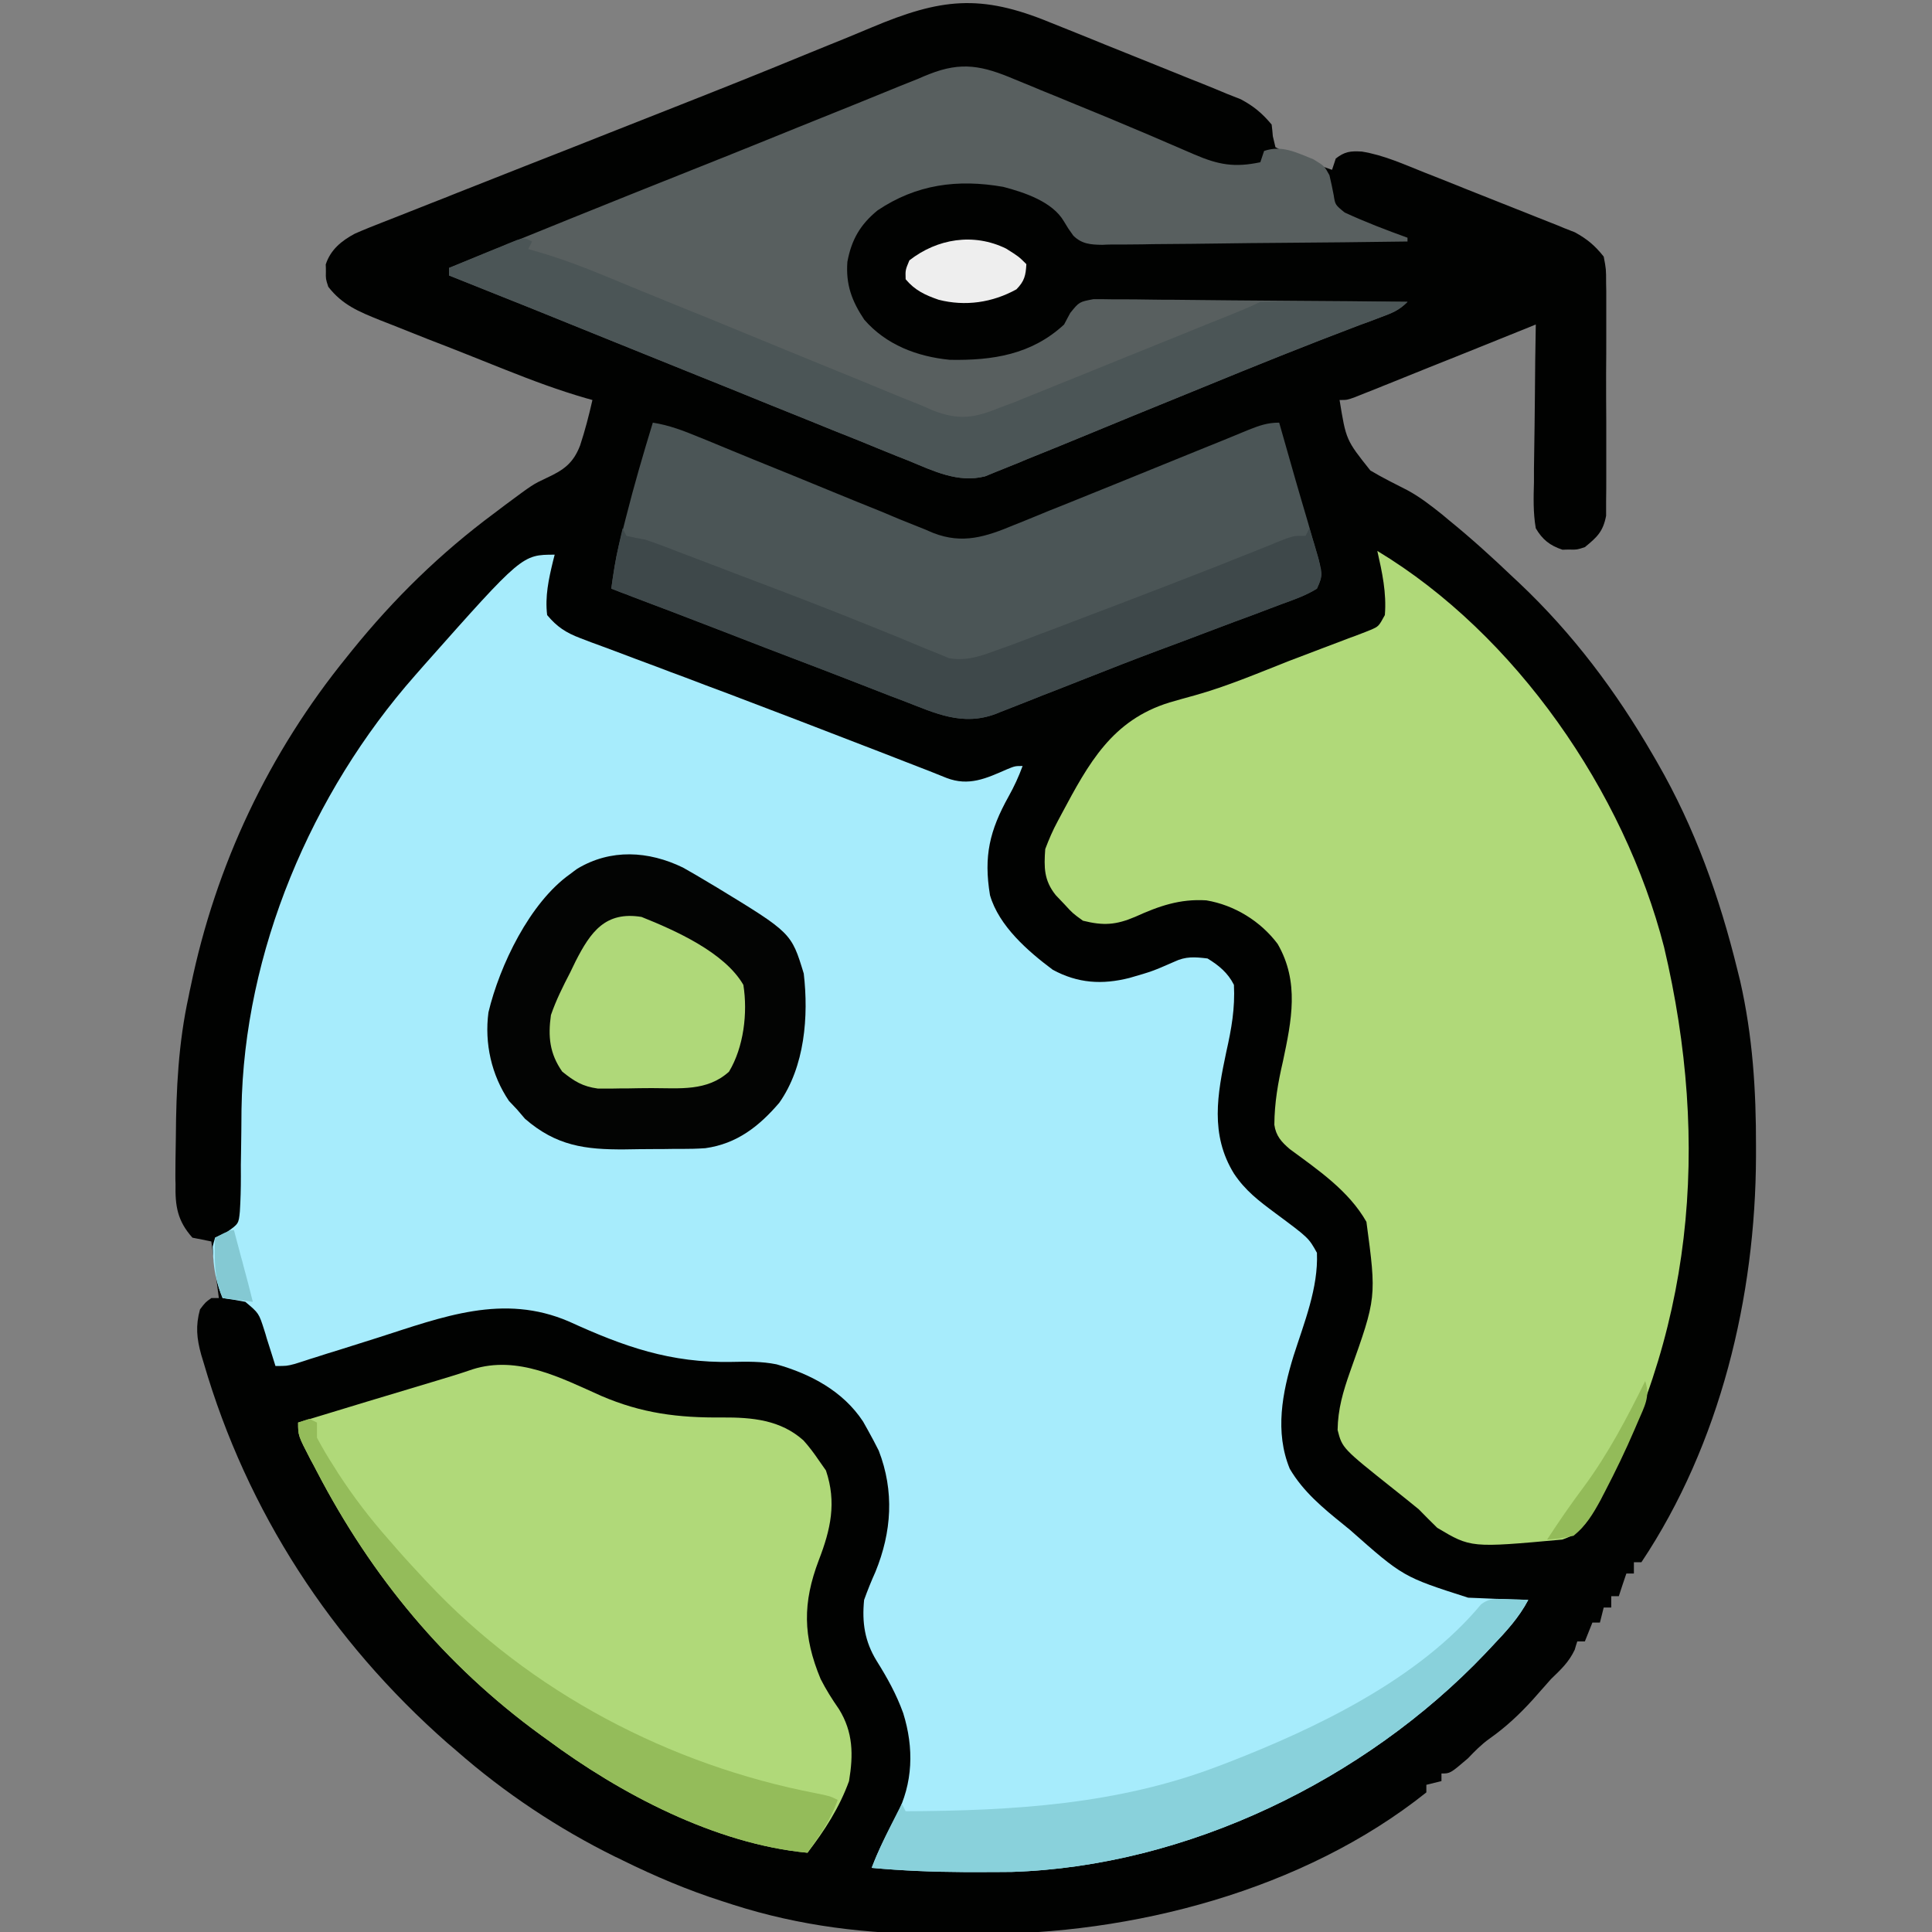 <?xml version="1.0" encoding="UTF-8"?>
<svg xmlns="http://www.w3.org/2000/svg" xmlns:xlink="http://www.w3.org/1999/xlink" width="50px" height="50px" viewBox="0 0 50 50" version="1.1">
<rect x="0" y="0" width="50" height="50" fill="#808080" stroke="none"/>
<g id="surface1">
<path style=" stroke:none;fill-rule:nonzero;fill:rgb(0.392%,0.784%,0.392%);fill-opacity:1;" d="M 27.18 0.582 C 27.328 0.641 27.48 0.703 27.629 0.762 C 27.941 0.887 28.254 1.012 28.566 1.141 C 28.969 1.305 29.367 1.465 29.77 1.625 C 30.078 1.75 30.387 1.875 30.699 2 C 30.844 2.059 30.992 2.117 31.141 2.176 C 31.348 2.258 31.551 2.344 31.758 2.43 C 31.875 2.477 31.992 2.523 32.113 2.57 C 32.449 2.75 32.664 2.93 32.91 3.223 C 32.922 3.324 32.934 3.422 32.941 3.527 C 32.965 3.617 32.984 3.711 33.008 3.809 C 33.266 3.953 33.473 4.047 33.746 4.137 C 33.816 4.164 33.887 4.188 33.957 4.215 C 34.129 4.277 34.301 4.336 34.473 4.395 C 34.504 4.297 34.539 4.203 34.57 4.102 C 34.805 3.922 34.941 3.906 35.242 3.922 C 35.809 4.012 36.336 4.254 36.867 4.465 C 36.984 4.512 37.102 4.559 37.223 4.605 C 37.473 4.703 37.719 4.805 37.965 4.902 C 38.277 5.027 38.594 5.152 38.91 5.277 C 39.211 5.395 39.516 5.516 39.816 5.637 C 39.93 5.684 40.043 5.727 40.16 5.773 C 40.266 5.816 40.371 5.855 40.477 5.902 C 40.617 5.957 40.617 5.957 40.758 6.012 C 41.078 6.188 41.277 6.355 41.504 6.641 C 41.566 6.965 41.566 6.965 41.566 7.332 C 41.57 7.438 41.57 7.438 41.57 7.539 C 41.57 7.762 41.57 7.984 41.57 8.211 C 41.57 8.363 41.57 8.52 41.57 8.676 C 41.57 9.004 41.57 9.328 41.566 9.656 C 41.566 10.07 41.566 10.488 41.57 10.906 C 41.57 11.227 41.57 11.551 41.57 11.871 C 41.57 12.023 41.57 12.18 41.57 12.332 C 41.57 12.547 41.57 12.762 41.566 12.98 C 41.566 13.102 41.566 13.223 41.566 13.348 C 41.488 13.758 41.332 13.902 41.016 14.16 C 40.812 14.227 40.812 14.227 40.625 14.223 C 40.562 14.223 40.5 14.223 40.438 14.227 C 40.113 14.121 39.914 13.961 39.746 13.672 C 39.676 13.27 39.688 12.875 39.699 12.469 C 39.699 12.355 39.699 12.238 39.699 12.117 C 39.703 11.746 39.711 11.375 39.715 11.004 C 39.719 10.754 39.719 10.5 39.723 10.25 C 39.727 9.633 39.734 9.016 39.746 8.398 C 39.684 8.422 39.625 8.449 39.562 8.473 C 38.934 8.727 38.301 8.98 37.672 9.234 C 37.434 9.328 37.199 9.422 36.965 9.516 C 36.625 9.652 36.289 9.789 35.949 9.926 C 35.844 9.969 35.738 10.008 35.629 10.055 C 35.531 10.094 35.434 10.133 35.332 10.172 C 35.246 10.207 35.16 10.242 35.07 10.277 C 34.863 10.352 34.863 10.352 34.668 10.352 C 34.836 11.387 34.836 11.387 35.465 12.176 C 35.777 12.363 36.102 12.523 36.426 12.688 C 36.75 12.863 37.035 13.086 37.324 13.316 C 37.379 13.363 37.438 13.41 37.492 13.457 C 38.07 13.926 38.621 14.426 39.16 14.941 C 39.215 14.992 39.27 15.043 39.324 15.094 C 40.707 16.402 41.82 17.887 42.773 19.531 C 42.812 19.602 42.855 19.668 42.895 19.742 C 43.863 21.422 44.504 23.223 44.965 25.105 C 44.988 25.199 45.012 25.293 45.035 25.387 C 45.359 26.812 45.449 28.219 45.445 29.676 C 45.445 29.758 45.445 29.84 45.445 29.926 C 45.434 33.559 44.52 37.371 42.48 40.43 C 42.414 40.43 42.352 40.43 42.285 40.43 C 42.285 40.527 42.285 40.621 42.285 40.723 C 42.219 40.723 42.156 40.723 42.09 40.723 C 42.023 40.914 41.961 41.109 41.895 41.309 C 41.828 41.309 41.766 41.309 41.699 41.309 C 41.699 41.406 41.699 41.5 41.699 41.602 C 41.633 41.602 41.57 41.602 41.504 41.602 C 41.473 41.73 41.438 41.859 41.406 41.992 C 41.344 41.992 41.277 41.992 41.211 41.992 C 41.148 42.152 41.082 42.312 41.016 42.48 C 40.953 42.48 40.887 42.48 40.82 42.48 C 40.785 42.586 40.785 42.586 40.754 42.695 C 40.598 43.023 40.398 43.203 40.137 43.457 C 39.98 43.633 39.824 43.809 39.668 43.988 C 39.316 44.375 38.969 44.699 38.543 45 C 38.336 45.148 38.164 45.324 37.988 45.508 C 37.531 45.898 37.531 45.898 37.305 45.898 C 37.305 45.961 37.305 46.027 37.305 46.094 C 37.176 46.125 37.047 46.156 36.914 46.191 C 36.914 46.258 36.914 46.32 36.914 46.387 C 33.734 48.926 29.285 50.078 25.297 50.051 C 24.953 50.051 24.605 50.051 24.258 50.055 C 22.441 50.055 20.703 49.848 18.969 49.293 C 18.879 49.262 18.785 49.234 18.691 49.203 C 17.801 48.918 16.953 48.559 16.113 48.145 C 16.051 48.113 15.988 48.082 15.926 48.055 C 14.445 47.324 13.055 46.398 11.816 45.312 C 11.738 45.246 11.66 45.176 11.578 45.109 C 8.578 42.469 6.395 39.125 5.273 35.277 C 5.25 35.207 5.23 35.133 5.207 35.059 C 5.09 34.637 5.059 34.312 5.176 33.887 C 5.316 33.703 5.316 33.703 5.469 33.594 C 5.535 33.594 5.598 33.594 5.664 33.594 C 5.602 33.109 5.535 32.625 5.469 32.129 C 5.309 32.098 5.148 32.062 4.98 32.031 C 4.59 31.594 4.531 31.211 4.543 30.645 C 4.539 30.531 4.539 30.531 4.539 30.414 C 4.539 30.168 4.543 29.922 4.547 29.676 C 4.547 29.551 4.547 29.551 4.551 29.422 C 4.559 28.188 4.617 26.992 4.883 25.781 C 4.906 25.66 4.906 25.66 4.934 25.535 C 5.582 22.387 6.957 19.484 8.984 16.992 C 9.027 16.941 9.066 16.891 9.109 16.836 C 10.199 15.488 11.402 14.312 12.793 13.281 C 12.891 13.207 12.984 13.137 13.082 13.062 C 13.793 12.535 13.793 12.535 14.133 12.375 C 14.582 12.168 14.832 11.996 15.012 11.531 C 15.141 11.141 15.242 10.75 15.332 10.352 C 15.277 10.336 15.219 10.32 15.164 10.305 C 14.461 10.102 13.781 9.848 13.102 9.578 C 12.926 9.508 12.926 9.508 12.75 9.438 C 12.504 9.34 12.258 9.242 12.016 9.145 C 11.703 9.02 11.387 8.898 11.074 8.777 C 10.773 8.656 10.473 8.539 10.172 8.418 C 10.062 8.375 9.949 8.332 9.832 8.285 C 9.289 8.066 8.859 7.891 8.496 7.422 C 8.43 7.219 8.43 7.219 8.434 7.031 C 8.434 6.969 8.434 6.906 8.43 6.844 C 8.555 6.461 8.84 6.23 9.184 6.047 C 9.43 5.938 9.68 5.84 9.93 5.742 C 10.027 5.703 10.121 5.668 10.219 5.629 C 10.535 5.504 10.852 5.379 11.168 5.254 C 11.391 5.168 11.617 5.078 11.84 4.988 C 12.434 4.754 13.027 4.52 13.621 4.285 C 14.324 4.012 15.023 3.734 15.723 3.457 C 16.301 3.227 16.879 3 17.457 2.773 C 18.617 2.316 19.773 1.855 20.926 1.379 C 21.258 1.242 21.594 1.109 21.926 0.973 C 22.137 0.883 22.348 0.797 22.555 0.711 C 24.348 -0.043 25.371 -0.164 27.18 0.582 Z M 27.18 0.582 "/>
<path style=" stroke:none;fill-rule:nonzero;fill:rgb(65.49%,92.549%,98.824%);fill-opacity:1;" d="M 14.355 14.355 C 14.34 14.41 14.328 14.465 14.312 14.523 C 14.199 14.992 14.102 15.434 14.16 15.918 C 14.414 16.223 14.648 16.375 15.02 16.516 C 15.113 16.551 15.207 16.586 15.305 16.625 C 15.406 16.66 15.508 16.699 15.613 16.738 C 15.719 16.777 15.828 16.816 15.938 16.859 C 16.289 16.992 16.641 17.125 16.992 17.254 C 17.234 17.348 17.477 17.438 17.719 17.527 C 18.09 17.668 18.457 17.809 18.828 17.945 C 20.016 18.395 21.195 18.848 22.375 19.305 C 22.559 19.375 22.738 19.445 22.922 19.516 C 23.086 19.582 23.254 19.645 23.422 19.711 C 23.496 19.738 23.57 19.766 23.645 19.797 C 23.715 19.824 23.781 19.852 23.855 19.879 C 23.918 19.902 23.98 19.926 24.047 19.953 C 24.195 20.012 24.348 20.074 24.496 20.133 C 25.074 20.355 25.523 20.145 26.059 19.91 C 26.27 19.824 26.27 19.824 26.465 19.824 C 26.363 20.102 26.246 20.355 26.102 20.613 C 25.613 21.492 25.453 22.156 25.621 23.168 C 25.852 23.965 26.602 24.617 27.246 25.098 C 27.895 25.449 28.523 25.488 29.23 25.309 C 29.824 25.137 29.824 25.137 30.387 24.891 C 30.688 24.746 30.922 24.766 31.25 24.805 C 31.539 24.98 31.781 25.18 31.934 25.488 C 31.965 26.094 31.871 26.625 31.738 27.215 C 31.504 28.32 31.312 29.359 31.934 30.371 C 32.23 30.816 32.578 31.078 33.008 31.398 C 33.867 32.035 33.867 32.035 34.082 32.422 C 34.121 33.332 33.75 34.234 33.477 35.09 C 33.184 36.043 32.988 37.059 33.379 38.012 C 33.727 38.605 34.238 39.027 34.766 39.453 C 34.82 39.5 34.879 39.543 34.934 39.59 C 36.312 40.809 36.312 40.809 37.996 41.348 C 38.086 41.352 38.18 41.355 38.273 41.359 C 38.367 41.363 38.461 41.367 38.555 41.371 C 38.652 41.375 38.746 41.379 38.844 41.383 C 39.082 41.391 39.316 41.398 39.551 41.406 C 39.305 41.871 38.977 42.223 38.617 42.602 C 38.555 42.668 38.492 42.734 38.43 42.801 C 35.324 46.059 30.719 48.301 26.184 48.445 C 25.879 48.449 25.578 48.449 25.273 48.449 C 25.168 48.449 25.062 48.449 24.953 48.449 C 24.152 48.445 23.355 48.414 22.559 48.34 C 22.734 47.875 22.961 47.438 23.195 46.996 C 23.633 46.148 23.656 45.238 23.375 44.336 C 23.199 43.848 22.965 43.426 22.688 42.984 C 22.379 42.48 22.305 41.992 22.363 41.406 C 22.453 41.156 22.547 40.922 22.656 40.68 C 23.078 39.648 23.148 38.594 22.742 37.543 C 22.652 37.363 22.559 37.188 22.461 37.012 C 22.418 36.938 22.379 36.867 22.336 36.789 C 21.82 36.004 20.98 35.559 20.098 35.309 C 19.707 35.23 19.336 35.238 18.941 35.246 C 17.348 35.277 16.152 34.852 14.73 34.203 C 13.023 33.465 11.457 34.082 9.785 34.617 C 9.449 34.723 9.113 34.828 8.781 34.934 C 8.574 34.996 8.367 35.062 8.16 35.129 C 8.066 35.156 7.973 35.188 7.879 35.219 C 7.758 35.258 7.758 35.258 7.633 35.297 C 7.422 35.352 7.422 35.352 7.129 35.352 C 7.098 35.25 7.066 35.145 7.031 35.039 C 6.988 34.902 6.945 34.766 6.902 34.633 C 6.883 34.562 6.863 34.496 6.84 34.426 C 6.699 33.984 6.699 33.984 6.348 33.691 C 6.152 33.652 5.957 33.621 5.762 33.594 C 5.609 33.234 5.539 32.895 5.516 32.508 C 5.512 32.387 5.512 32.387 5.504 32.262 C 5.523 32.188 5.543 32.109 5.566 32.031 C 5.711 31.965 5.711 31.965 5.859 31.895 C 6.176 31.672 6.176 31.672 6.207 31.359 C 6.227 31.055 6.234 30.754 6.234 30.449 C 6.23 30.246 6.234 30.047 6.238 29.844 C 6.246 29.465 6.246 29.09 6.25 28.711 C 6.312 24.633 8.062 20.52 10.742 17.48 C 10.824 17.387 10.906 17.293 10.992 17.195 C 13.512 14.355 13.512 14.355 14.355 14.355 Z M 14.355 14.355 "/>
<path style=" stroke:none;fill-rule:nonzero;fill:rgb(69.02%,85.098%,47.451%);fill-opacity:1;" d="M 35.645 14.258 C 39.227 16.418 42.035 20.492 43.066 24.512 C 44.27 29.613 43.836 34.594 41.188 39.188 C 40.957 39.543 40.832 39.711 40.43 39.844 C 38.066 40.059 38.066 40.059 37.195 39.539 C 37.035 39.383 36.875 39.223 36.719 39.062 C 36.508 38.887 36.289 38.715 36.074 38.543 C 34.738 37.48 34.738 37.48 34.617 37.008 C 34.625 36.465 34.758 36.016 34.938 35.504 C 35.625 33.578 35.625 33.578 35.363 31.621 C 34.906 30.816 34.109 30.277 33.379 29.738 C 33.164 29.555 33.02 29.395 32.98 29.109 C 32.984 28.539 33.074 28.02 33.203 27.465 C 33.426 26.41 33.633 25.414 33.066 24.43 C 32.625 23.84 31.945 23.422 31.219 23.301 C 30.535 23.258 29.992 23.449 29.379 23.727 C 28.883 23.938 28.559 23.961 28.027 23.828 C 27.762 23.637 27.762 23.637 27.547 23.402 C 27.473 23.324 27.398 23.246 27.324 23.168 C 27.016 22.785 27.016 22.449 27.051 21.973 C 27.148 21.719 27.242 21.496 27.371 21.258 C 27.406 21.191 27.441 21.125 27.477 21.059 C 28.176 19.75 28.781 18.637 30.266 18.18 C 30.488 18.113 30.711 18.055 30.934 17.992 C 31.754 17.762 32.547 17.426 33.34 17.113 C 33.633 17 33.93 16.887 34.223 16.777 C 34.406 16.707 34.59 16.637 34.77 16.57 C 34.855 16.535 34.941 16.504 35.031 16.473 C 35.109 16.441 35.188 16.414 35.266 16.383 C 35.336 16.355 35.402 16.328 35.473 16.301 C 35.68 16.211 35.68 16.211 35.84 15.918 C 35.887 15.344 35.77 14.812 35.645 14.258 Z M 35.645 14.258 "/>
<path style=" stroke:none;fill-rule:nonzero;fill:rgb(69.02%,85.098%,47.451%);fill-opacity:1;" d="M 15.559 36.125 C 16.613 36.578 17.551 36.695 18.699 36.684 C 19.465 36.68 20.199 36.746 20.793 37.277 C 20.941 37.441 21.066 37.609 21.191 37.793 C 21.25 37.879 21.312 37.965 21.375 38.055 C 21.656 38.883 21.496 39.586 21.191 40.375 C 20.77 41.484 20.777 42.344 21.238 43.453 C 21.379 43.73 21.535 43.977 21.711 44.23 C 22.082 44.828 22.086 45.414 21.973 46.094 C 21.727 46.777 21.34 47.375 20.898 47.949 C 18.516 47.723 16.055 46.426 14.16 45.02 C 14.105 44.98 14.051 44.941 13.996 44.902 C 11.512 43.094 9.621 40.809 8.203 38.086 C 8.148 37.98 8.094 37.875 8.035 37.77 C 7.715 37.152 7.715 37.152 7.715 36.816 C 8.902 36.453 10.09 36.094 11.281 35.738 C 11.602 35.641 11.918 35.547 12.23 35.438 C 13.398 35.07 14.508 35.656 15.559 36.125 Z M 15.559 36.125 "/>
<path style=" stroke:none;fill-rule:nonzero;fill:rgb(34.51%,37.255%,37.255%);fill-opacity:1;" d="M 26.254 2.051 C 26.359 2.094 26.359 2.094 26.473 2.141 C 26.625 2.203 26.781 2.266 26.934 2.332 C 27.176 2.43 27.418 2.527 27.66 2.629 C 28.344 2.906 29.027 3.191 29.707 3.48 C 29.891 3.559 30.07 3.637 30.254 3.715 C 30.473 3.809 30.691 3.902 30.906 3.996 C 31.535 4.266 31.945 4.34 32.617 4.199 C 32.648 4.102 32.68 4.008 32.715 3.906 C 33.184 3.75 33.539 3.945 33.988 4.121 C 34.277 4.297 34.277 4.297 34.406 4.535 C 34.445 4.703 34.484 4.875 34.516 5.051 C 34.555 5.301 34.555 5.301 34.801 5.5 C 35.332 5.746 35.875 5.953 36.426 6.152 C 36.426 6.184 36.426 6.219 36.426 6.25 C 35.328 6.266 34.227 6.277 33.129 6.285 C 32.617 6.289 32.105 6.293 31.598 6.301 C 31.105 6.309 30.609 6.312 30.117 6.316 C 29.93 6.316 29.742 6.32 29.555 6.324 C 29.293 6.328 29.027 6.328 28.766 6.328 C 28.688 6.328 28.609 6.332 28.531 6.336 C 28.227 6.332 27.996 6.316 27.777 6.098 C 27.645 5.914 27.645 5.914 27.535 5.73 C 27.238 5.219 26.512 4.98 25.965 4.836 C 24.781 4.629 23.715 4.77 22.711 5.445 C 22.262 5.812 22.035 6.207 21.93 6.777 C 21.887 7.363 22.043 7.789 22.367 8.273 C 22.934 8.926 23.738 9.23 24.582 9.312 C 25.684 9.332 26.695 9.18 27.539 8.398 C 27.59 8.297 27.645 8.199 27.699 8.098 C 27.93 7.812 27.93 7.812 28.301 7.742 C 28.449 7.742 28.602 7.742 28.754 7.746 C 28.879 7.746 28.879 7.746 29.004 7.746 C 29.277 7.746 29.551 7.75 29.828 7.754 C 30.016 7.758 30.207 7.758 30.395 7.758 C 30.895 7.762 31.395 7.766 31.895 7.773 C 32.406 7.777 32.914 7.781 33.426 7.785 C 34.426 7.789 35.426 7.801 36.426 7.812 C 36.195 8.043 36.02 8.102 35.719 8.215 C 35.605 8.258 35.496 8.301 35.379 8.344 C 35.32 8.363 35.258 8.387 35.195 8.41 C 33.832 8.926 32.48 9.469 31.133 10.023 C 30.516 10.273 29.902 10.527 29.285 10.777 C 28.824 10.969 28.359 11.156 27.898 11.348 C 27.52 11.504 27.137 11.66 26.758 11.812 C 26.621 11.867 26.484 11.922 26.352 11.98 C 26.168 12.055 25.984 12.129 25.797 12.203 C 25.699 12.242 25.598 12.285 25.492 12.328 C 24.789 12.504 24.156 12.188 23.512 11.922 C 23.414 11.883 23.316 11.844 23.215 11.805 C 22.891 11.676 22.57 11.543 22.246 11.41 C 22.02 11.32 21.789 11.227 21.562 11.137 C 21.023 10.918 20.484 10.699 19.945 10.484 C 19.285 10.215 18.621 9.945 17.957 9.68 C 17.277 9.406 16.594 9.129 15.914 8.855 C 14.484 8.273 13.055 7.699 11.621 7.129 C 11.621 7.062 11.621 7 11.621 6.934 C 13.703 6.086 15.789 5.242 17.879 4.41 C 18.062 4.336 18.25 4.262 18.438 4.188 C 18.531 4.148 18.625 4.113 18.723 4.074 C 19.375 3.812 20.023 3.551 20.676 3.285 C 21.148 3.094 21.625 2.902 22.102 2.711 C 22.332 2.617 22.562 2.523 22.793 2.43 C 23.113 2.297 23.438 2.168 23.762 2.039 C 23.902 1.977 23.902 1.977 24.051 1.918 C 24.891 1.586 25.43 1.703 26.254 2.051 Z M 26.254 2.051 "/>
<path style=" stroke:none;fill-rule:nonzero;fill:rgb(29.412%,33.333%,33.725%);fill-opacity:1;" d="M 16.895 10.938 C 17.32 11.004 17.703 11.152 18.098 11.316 C 18.203 11.359 18.203 11.359 18.312 11.402 C 18.465 11.465 18.613 11.527 18.766 11.59 C 19.008 11.691 19.25 11.789 19.488 11.887 C 20.176 12.164 20.863 12.445 21.547 12.727 C 21.965 12.898 22.383 13.07 22.805 13.238 C 22.965 13.305 23.125 13.371 23.281 13.438 C 23.508 13.527 23.73 13.617 23.953 13.707 C 24.02 13.734 24.082 13.766 24.152 13.793 C 24.914 14.09 25.516 13.891 26.246 13.586 C 26.316 13.559 26.387 13.531 26.461 13.5 C 26.691 13.406 26.926 13.312 27.156 13.215 C 27.32 13.152 27.48 13.086 27.645 13.02 C 28.07 12.848 28.496 12.676 28.922 12.504 C 29.602 12.227 30.285 11.949 30.969 11.672 C 31.207 11.574 31.445 11.48 31.684 11.383 C 31.828 11.324 31.973 11.266 32.121 11.203 C 32.184 11.176 32.25 11.152 32.32 11.121 C 32.598 11.012 32.801 10.938 33.105 10.938 C 33.246 11.43 33.387 11.922 33.527 12.418 C 33.633 12.777 33.734 13.137 33.844 13.5 C 33.887 13.652 33.934 13.809 33.977 13.965 C 34 14.035 34.023 14.109 34.043 14.184 C 34.242 14.875 34.242 14.875 34.082 15.234 C 33.797 15.41 33.484 15.52 33.172 15.633 C 33.074 15.668 32.98 15.707 32.883 15.742 C 32.57 15.863 32.254 15.98 31.941 16.094 C 31.723 16.176 31.508 16.258 31.289 16.34 C 30.848 16.508 30.402 16.676 29.957 16.84 C 29.332 17.074 28.711 17.316 28.09 17.562 C 27.812 17.672 27.535 17.781 27.254 17.891 C 27.078 17.957 26.902 18.027 26.727 18.098 C 26.48 18.195 26.238 18.289 25.992 18.387 C 25.922 18.414 25.848 18.441 25.777 18.473 C 24.91 18.801 24.211 18.461 23.387 18.141 C 23.277 18.098 23.168 18.059 23.055 18.016 C 22.699 17.879 22.344 17.738 21.992 17.602 C 21.746 17.508 21.504 17.414 21.262 17.32 C 20.777 17.137 20.297 16.949 19.812 16.766 C 18.996 16.449 18.176 16.133 17.359 15.82 C 17.023 15.695 16.691 15.566 16.359 15.441 C 16.254 15.398 16.148 15.359 16.039 15.32 C 15.969 15.289 15.895 15.262 15.82 15.234 C 15.871 14.855 15.926 14.484 16.016 14.113 C 16.035 14.039 16.055 13.961 16.074 13.879 C 16.098 13.801 16.117 13.719 16.137 13.637 C 16.168 13.508 16.168 13.508 16.203 13.379 C 16.41 12.559 16.648 11.746 16.895 10.938 Z M 16.895 10.938 "/>
<path style=" stroke:none;fill-rule:nonzero;fill:rgb(1.176%,1.569%,1.176%);fill-opacity:1;" d="M 17.676 22.453 C 17.906 22.582 18.133 22.715 18.359 22.852 C 18.449 22.906 18.449 22.906 18.543 22.961 C 20.48 24.141 20.48 24.141 20.801 25.195 C 20.93 26.301 20.828 27.602 20.168 28.539 C 19.648 29.148 19.07 29.602 18.254 29.715 C 18.043 29.73 17.836 29.734 17.625 29.734 C 17.547 29.734 17.473 29.734 17.391 29.734 C 17.23 29.738 17.07 29.738 16.906 29.738 C 16.664 29.738 16.422 29.742 16.176 29.746 C 15.145 29.754 14.395 29.656 13.586 28.953 C 13.484 28.836 13.484 28.836 13.379 28.711 C 13.309 28.637 13.242 28.566 13.172 28.492 C 12.719 27.824 12.535 27 12.641 26.199 C 12.93 24.988 13.711 23.359 14.754 22.621 C 14.812 22.574 14.875 22.531 14.938 22.484 C 15.805 21.961 16.785 22.02 17.676 22.453 Z M 17.676 22.453 "/>
<path style=" stroke:none;fill-rule:nonzero;fill:rgb(29.412%,33.333%,33.725%);fill-opacity:1;" d="M 13.77 6.25 C 13.738 6.312 13.703 6.379 13.672 6.445 C 13.758 6.469 13.758 6.469 13.848 6.496 C 14.48 6.676 15.078 6.902 15.684 7.152 C 15.891 7.238 16.094 7.32 16.297 7.406 C 16.402 7.449 16.512 7.492 16.621 7.539 C 17.191 7.773 17.762 8.004 18.332 8.234 C 19.055 8.531 19.777 8.828 20.5 9.125 C 21.086 9.367 21.676 9.605 22.262 9.844 C 22.484 9.934 22.707 10.027 22.93 10.121 C 23.242 10.25 23.555 10.375 23.867 10.5 C 23.957 10.539 24.047 10.578 24.141 10.621 C 24.812 10.883 25.223 10.82 25.879 10.547 C 26 10.504 26.121 10.457 26.242 10.414 C 26.355 10.367 26.469 10.32 26.586 10.273 C 26.652 10.246 26.715 10.223 26.781 10.195 C 26.988 10.113 27.191 10.027 27.398 9.945 C 27.543 9.887 27.688 9.828 27.832 9.77 C 28.211 9.617 28.59 9.465 28.969 9.309 C 29.277 9.184 29.586 9.059 29.898 8.934 C 30.266 8.785 30.637 8.637 31.008 8.484 C 31.078 8.457 31.148 8.43 31.219 8.398 C 31.418 8.32 31.617 8.238 31.816 8.16 C 31.984 8.09 31.984 8.09 32.156 8.02 C 32.312 7.957 32.465 7.887 32.617 7.812 C 32.902 7.805 33.184 7.801 33.469 7.805 C 33.598 7.805 33.598 7.805 33.727 7.805 C 33.996 7.805 34.266 7.805 34.535 7.805 C 34.715 7.809 34.898 7.809 35.082 7.809 C 35.531 7.809 35.977 7.809 36.426 7.812 C 36.195 8.043 36.02 8.102 35.719 8.215 C 35.605 8.258 35.496 8.301 35.379 8.344 C 35.289 8.375 35.289 8.375 35.195 8.41 C 33.832 8.926 32.48 9.469 31.133 10.023 C 30.516 10.273 29.902 10.527 29.285 10.777 C 28.824 10.969 28.359 11.156 27.898 11.348 C 27.52 11.504 27.137 11.66 26.758 11.812 C 26.621 11.867 26.484 11.922 26.352 11.98 C 26.168 12.055 25.984 12.129 25.797 12.203 C 25.699 12.242 25.598 12.285 25.492 12.328 C 24.789 12.504 24.156 12.188 23.512 11.922 C 23.414 11.883 23.316 11.844 23.215 11.805 C 22.891 11.676 22.57 11.543 22.246 11.41 C 22.02 11.32 21.789 11.227 21.562 11.137 C 21.023 10.918 20.484 10.699 19.945 10.484 C 19.285 10.215 18.621 9.945 17.957 9.68 C 17.277 9.406 16.594 9.129 15.914 8.855 C 14.484 8.273 13.055 7.699 11.621 7.129 C 11.621 7.062 11.621 7 11.621 6.934 C 11.941 6.801 12.266 6.668 12.586 6.535 C 12.676 6.5 12.77 6.461 12.863 6.422 C 12.949 6.387 13.039 6.352 13.129 6.312 C 13.207 6.281 13.289 6.246 13.371 6.215 C 13.574 6.152 13.574 6.152 13.77 6.25 Z M 13.77 6.25 "/>
<path style=" stroke:none;fill-rule:nonzero;fill:rgb(24.314%,28.235%,29.02%);fill-opacity:1;" d="M 16.113 13.672 C 16.145 13.734 16.18 13.801 16.211 13.867 C 16.371 13.906 16.535 13.938 16.699 13.965 C 16.852 14.016 17 14.07 17.148 14.125 C 17.238 14.16 17.324 14.191 17.414 14.227 C 17.508 14.262 17.602 14.297 17.699 14.336 C 17.797 14.375 17.895 14.41 17.996 14.449 C 18.211 14.531 18.422 14.613 18.633 14.691 C 18.965 14.82 19.297 14.945 19.629 15.07 C 20.625 15.449 21.621 15.832 22.609 16.234 C 22.832 16.324 23.055 16.414 23.277 16.504 C 23.414 16.562 23.551 16.617 23.688 16.676 C 23.875 16.754 24.062 16.832 24.254 16.906 C 24.355 16.949 24.457 16.992 24.562 17.035 C 25.055 17.113 25.418 16.965 25.879 16.797 C 25.965 16.766 26.047 16.738 26.133 16.707 C 26.406 16.605 26.676 16.504 26.945 16.398 C 27.047 16.363 27.145 16.324 27.25 16.285 C 27.57 16.164 27.891 16.039 28.211 15.918 C 28.43 15.836 28.652 15.75 28.871 15.668 C 29.809 15.309 30.746 14.949 31.68 14.582 C 31.746 14.555 31.812 14.527 31.879 14.5 C 32.168 14.387 32.457 14.273 32.746 14.156 C 32.844 14.117 32.941 14.078 33.039 14.035 C 33.121 14.004 33.203 13.969 33.289 13.938 C 33.496 13.867 33.496 13.867 33.789 13.867 C 33.82 13.805 33.852 13.738 33.887 13.672 C 33.938 13.84 33.988 14.008 34.039 14.18 C 34.066 14.273 34.098 14.367 34.125 14.465 C 34.215 14.93 34.215 14.93 34.082 15.234 C 33.797 15.414 33.484 15.52 33.172 15.633 C 33.074 15.668 32.98 15.707 32.883 15.742 C 32.57 15.863 32.254 15.98 31.941 16.094 C 31.723 16.176 31.508 16.258 31.289 16.34 C 30.848 16.508 30.402 16.676 29.957 16.84 C 29.332 17.074 28.711 17.316 28.09 17.562 C 27.812 17.672 27.535 17.781 27.254 17.891 C 27.078 17.957 26.902 18.027 26.727 18.098 C 26.48 18.195 26.238 18.289 25.992 18.387 C 25.922 18.414 25.848 18.441 25.777 18.473 C 24.91 18.801 24.211 18.461 23.387 18.141 C 23.277 18.098 23.168 18.059 23.055 18.016 C 22.699 17.879 22.344 17.738 21.992 17.602 C 21.746 17.508 21.504 17.414 21.262 17.32 C 20.777 17.137 20.297 16.949 19.812 16.766 C 18.996 16.449 18.176 16.133 17.359 15.82 C 17.023 15.695 16.691 15.566 16.359 15.441 C 16.254 15.398 16.148 15.359 16.039 15.32 C 15.969 15.289 15.895 15.262 15.82 15.234 C 15.875 14.844 15.934 14.453 16.023 14.07 C 16.039 13.992 16.055 13.918 16.074 13.84 C 16.086 13.785 16.102 13.73 16.113 13.672 Z M 16.113 13.672 "/>
<path style=" stroke:none;fill-rule:nonzero;fill:rgb(53.725%,81.961%,85.882%);fill-opacity:1;" d="M 39.031 41.387 C 39.129 41.391 39.227 41.395 39.324 41.395 C 39.438 41.402 39.438 41.402 39.551 41.406 C 39.305 41.871 38.977 42.223 38.617 42.602 C 38.555 42.668 38.492 42.734 38.43 42.801 C 35.324 46.059 30.719 48.301 26.184 48.445 C 25.879 48.449 25.578 48.449 25.273 48.449 C 25.168 48.449 25.062 48.449 24.953 48.449 C 24.152 48.445 23.355 48.414 22.559 48.34 C 22.703 47.961 22.875 47.598 23.059 47.234 C 23.137 47.078 23.137 47.078 23.219 46.918 C 23.277 46.801 23.277 46.801 23.34 46.68 C 23.371 46.742 23.406 46.809 23.438 46.875 C 26.203 46.863 28.934 46.703 31.543 45.703 C 31.617 45.676 31.691 45.645 31.77 45.617 C 34.062 44.727 36.719 43.457 38.328 41.523 C 38.555 41.344 38.75 41.379 39.031 41.387 Z M 39.031 41.387 "/>
<path style=" stroke:none;fill-rule:nonzero;fill:rgb(58.039%,73.725%,35.294%);fill-opacity:1;" d="M 8.008 36.719 C 8.07 36.75 8.137 36.781 8.203 36.816 C 8.203 36.945 8.203 37.074 8.203 37.207 C 8.34 37.465 8.48 37.703 8.637 37.945 C 8.68 38.016 8.727 38.086 8.77 38.156 C 9.16 38.754 9.586 39.309 10.059 39.844 C 10.16 39.961 10.16 39.961 10.266 40.082 C 10.484 40.332 10.711 40.578 10.938 40.82 C 10.98 40.867 11.027 40.918 11.074 40.965 C 13.727 43.793 17.328 45.68 21.121 46.41 C 21.484 46.484 21.484 46.484 21.68 46.582 C 21.551 46.938 21.391 47.23 21.18 47.539 C 21.125 47.617 21.074 47.695 21.02 47.773 C 20.98 47.832 20.941 47.891 20.898 47.949 C 18.516 47.723 16.055 46.426 14.16 45.02 C 14.105 44.98 14.051 44.941 13.996 44.902 C 11.512 43.094 9.621 40.809 8.203 38.086 C 8.148 37.98 8.094 37.875 8.035 37.77 C 7.715 37.152 7.715 37.152 7.715 36.816 C 7.812 36.785 7.906 36.75 8.008 36.719 Z M 8.008 36.719 "/>
<path style=" stroke:none;fill-rule:nonzero;fill:rgb(68.627%,84.706%,47.451%);fill-opacity:1;" d="M 16.602 23.73 C 17.473 24.078 18.754 24.648 19.238 25.488 C 19.355 26.215 19.246 27.105 18.867 27.734 C 18.301 28.25 17.586 28.16 16.867 28.16 C 16.656 28.16 16.449 28.164 16.242 28.168 C 16.105 28.168 15.973 28.168 15.84 28.172 C 15.719 28.172 15.598 28.172 15.473 28.172 C 15.074 28.117 14.863 27.984 14.551 27.734 C 14.223 27.266 14.18 26.824 14.258 26.27 C 14.391 25.883 14.57 25.527 14.758 25.164 C 14.805 25.07 14.852 24.973 14.898 24.875 C 15.285 24.117 15.668 23.578 16.602 23.73 Z M 16.602 23.73 "/>
<path style=" stroke:none;fill-rule:nonzero;fill:rgb(93.333%,93.333%,93.333%);fill-opacity:1;" d="M 26.039 6.434 C 26.367 6.641 26.367 6.641 26.562 6.836 C 26.547 7.129 26.512 7.277 26.305 7.488 C 25.684 7.832 24.98 7.934 24.293 7.758 C 23.941 7.637 23.676 7.512 23.438 7.227 C 23.43 6.988 23.43 6.988 23.535 6.738 C 24.254 6.176 25.195 6.02 26.039 6.434 Z M 26.039 6.434 "/>
<path style=" stroke:none;fill-rule:nonzero;fill:rgb(57.647%,73.333%,34.902%);fill-opacity:1;" d="M 42.578 35.742 C 42.715 36.148 42.555 36.402 42.395 36.781 C 42.348 36.891 42.348 36.891 42.301 37 C 42.066 37.547 41.809 38.078 41.535 38.605 C 41.5 38.676 41.461 38.742 41.426 38.816 C 41.23 39.176 41.047 39.484 40.723 39.746 C 40.355 39.82 40.355 39.82 40.039 39.844 C 40.344 39.375 40.66 38.918 40.996 38.469 C 41.621 37.621 42.113 36.684 42.578 35.742 Z M 42.578 35.742 "/>
<path style=" stroke:none;fill-rule:nonzero;fill:rgb(51.765%,78.824%,82.745%);fill-opacity:1;" d="M 6.055 31.836 C 6.117 32.07 6.18 32.309 6.242 32.543 C 6.262 32.609 6.281 32.676 6.297 32.746 C 6.383 33.059 6.465 33.375 6.543 33.691 C 6.285 33.66 6.027 33.625 5.762 33.594 C 5.539 33.066 5.547 32.59 5.566 32.031 C 5.945 31.836 5.945 31.836 6.055 31.836 Z M 6.055 31.836 "/>
</g>
</svg>
